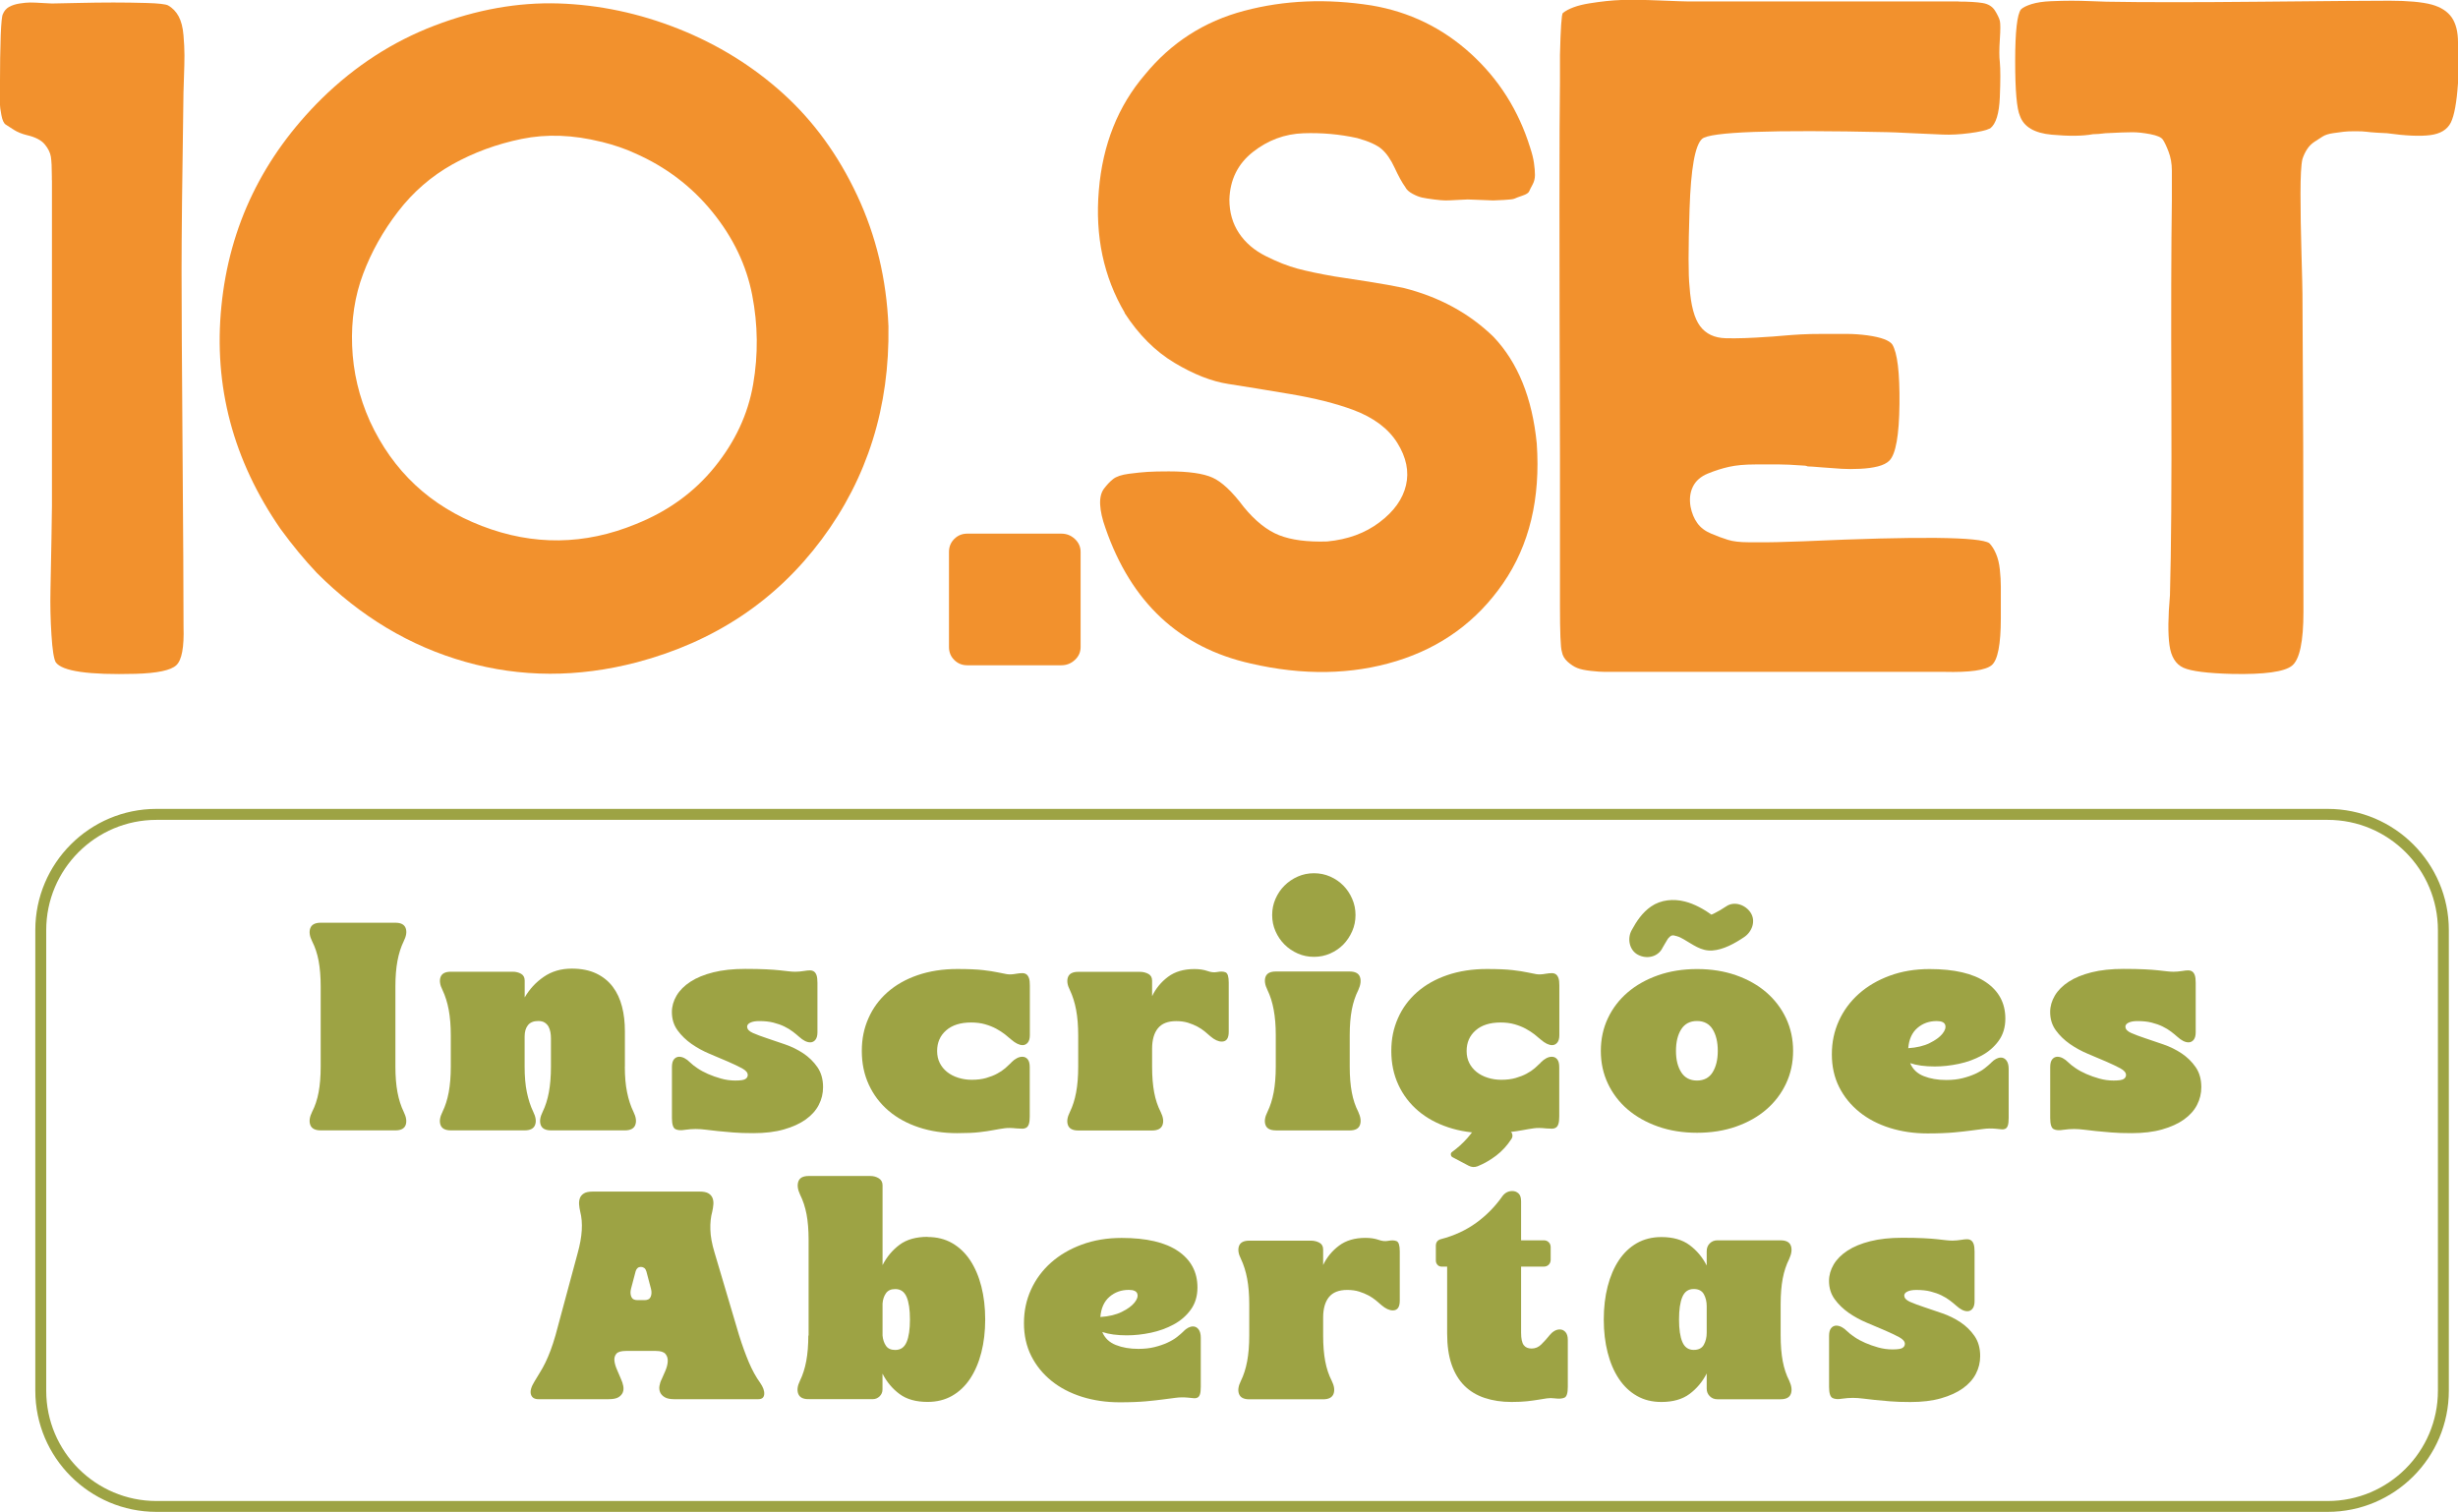 <?xml version="1.0" encoding="UTF-8"?>
<svg id="Layer_2" data-name="Layer 2" xmlns="http://www.w3.org/2000/svg" viewBox="0 0 450.38 277.05">
  <defs>
    <style>
      .cls-1 {
        fill: #9da344;
      }

      .cls-2 {
        fill: #f2912d;
      }
    </style>
  </defs>
  <g id="Camada_1" data-name="Camada 1">
    <g id="_04" data-name="04">
      <g>
        <path class="cls-2" d="M9.5,33.03v-.7c0-1.64-.06-2.84-.18-3.61-.12-.76-.5-1.52-1.14-2.29-.65-.76-1.73-1.32-3.26-1.67-.94-.23-1.73-.56-2.38-.97-.65-.41-1.14-.73-1.5-.97-.35-.23-.62-.82-.79-1.76-.18-.94-.26-1.58-.26-1.94v-2.82C0,7.75.18,3.17.53,2.58c.23-.58.62-1.03,1.14-1.32.53-.29,1.17-.5,1.94-.62.76-.12,1.41-.18,1.94-.18s1.26.03,2.2.09c.94.06,1.52.09,1.76.09.35,0,1.82-.03,4.4-.09,2.58-.06,4.87-.09,6.86-.09s4.05.03,6.16.09c2.11.06,3.4.21,3.87.44.82.47,1.47,1.14,1.94,2.02.47.88.76,2.02.88,3.43.12,1.41.18,2.64.18,3.7s-.03,2.38-.09,3.96c-.06,1.58-.09,2.55-.09,2.9-.24,15.61-.35,26.49-.35,32.65s.06,17.04.18,32.65c.12,15.61.18,26.46.18,32.56.12,3.76-.32,6.1-1.32,7.04-1,.94-3.49,1.47-7.48,1.58-8.57.23-13.44-.47-14.61-2.11-.35-.59-.62-2.26-.79-5.02-.18-2.75-.24-5.51-.18-8.27.06-2.76.12-5.87.18-9.33.06-3.46.09-5.48.09-6.07v-59.66Z"/>
        <path class="cls-2" d="M58.08,105.01c-2.23-2.35-4.46-5.04-6.69-8.1-8.68-12.55-12.29-26.16-10.82-40.83,1.46-14.67,7.59-27.34,18.39-38.02,6.1-5.98,12.99-10.44,20.68-13.38,7.68-2.93,15.25-4.28,22.7-4.05,7.45.24,14.78,1.79,22,4.66,7.22,2.88,13.61,6.84,19.18,11.88,5.57,5.05,10.09,11.26,13.55,18.66,3.46,7.39,5.37,15.37,5.72,23.94.23,14.78-3.84,27.81-12.23,39.07-8.39,11.26-19.68,18.77-33.88,22.53-10.8,2.82-21.27,2.79-31.42-.09-10.15-2.87-19.21-8.3-27.19-16.28ZM110.18,25.99c-5.16-1.29-10.03-1.47-14.61-.53-4.58.94-8.8,2.5-12.67,4.66-3.87,2.17-7.19,5.05-9.94,8.62-2.76,3.58-4.9,7.39-6.42,11.44-1.53,4.05-2.2,8.45-2.02,13.2s1.26,9.36,3.26,13.82c4.22,9.15,11.06,15.55,20.5,19.18,9.44,3.64,18.86,3.52,28.25-.35,5.87-2.35,10.68-5.83,14.43-10.47,3.75-4.63,6.1-9.68,7.04-15.14.94-5.46.88-10.91-.18-16.37-1.06-5.46-3.49-10.53-7.3-15.22-3.81-4.69-8.54-8.27-14.17-10.74-1.76-.82-3.81-1.52-6.16-2.11Z"/>
        <path class="cls-2" d="M177.23,121.91c-.94,0-1.73-.32-2.38-.97-.65-.64-.97-1.44-.97-2.38v-17.42c0-.94.32-1.73.97-2.38s1.44-.97,2.38-.97h17.25c.94,0,1.76.32,2.46.97.7.65,1.06,1.44,1.06,2.38v17.42c0,.94-.35,1.73-1.06,2.38-.7.65-1.53.97-2.46.97h-17.25Z"/>
        <path class="cls-2" d="M206.09,57.32c-3.87-6.57-5.46-14.05-4.75-22.44.7-8.39,3.52-15.46,8.45-21.21,4.81-5.87,10.88-9.77,18.22-11.7,7.33-1.94,15.11-2.26,23.32-.97,6.92,1.17,12.96,4.11,18.13,8.8,5.16,4.69,8.8,10.44,10.91,17.25.35,1.06.59,2,.7,2.82.12.82.18,1.56.18,2.2s-.15,1.23-.44,1.76c-.29.53-.5.94-.62,1.23-.12.29-.53.56-1.23.79-.7.24-1.17.41-1.41.53-.24.12-.88.21-1.94.26-1.06.06-1.73.09-2.02.09s-1.06-.03-2.29-.09c-1.23-.06-2.02-.09-2.38-.09-.24,0-.85.03-1.85.09-1,.06-1.73.09-2.2.09s-1.17-.06-2.11-.18c-.94-.12-1.67-.23-2.2-.35-.53-.12-1.12-.35-1.76-.7-.65-.35-1.09-.76-1.32-1.23-.59-.82-1.23-1.99-1.94-3.52-.7-1.52-1.5-2.67-2.38-3.43-.88-.76-2.38-1.44-4.49-2.02-3.17-.7-6.46-1-9.86-.88-3.4.12-6.48,1.26-9.24,3.43-2.76,2.17-4.2,5.08-4.31,8.71,0,2.35.59,4.4,1.76,6.16,1.17,1.76,2.82,3.17,4.93,4.22,2.11,1.06,4.05,1.82,5.81,2.29,1.76.47,3.99.94,6.69,1.41.82.12,2.73.41,5.72.88,2.99.47,5.31.88,6.95,1.23,6.57,1.64,12.08,4.64,16.54,8.98,4.46,4.69,7.1,11.21,7.92,19.54.7,10.09-1.35,18.63-6.16,25.61-4.81,6.98-11.33,11.73-19.54,14.26-8.21,2.52-17.13,2.67-26.75.44-13.02-2.93-21.88-11.2-26.58-24.82-.59-1.64-.91-3.08-.97-4.31-.06-1.23.18-2.2.7-2.9.53-.7,1.08-1.29,1.67-1.76.59-.47,1.55-.79,2.9-.97,1.35-.18,2.49-.29,3.43-.35.94-.06,2.23-.09,3.87-.09,3.63,0,6.31.38,8.01,1.14,1.7.76,3.61,2.55,5.72,5.37,2.11,2.58,4.28,4.31,6.51,5.19,2.23.88,5.16,1.26,8.8,1.14,3.75-.35,6.95-1.52,9.59-3.52,2.64-1.99,4.25-4.25,4.84-6.78.59-2.52.06-5.1-1.58-7.74-1.64-2.64-4.34-4.66-8.1-6.07-3.17-1.17-7.01-2.14-11.53-2.9-4.52-.76-8.3-1.38-11.35-1.85-3.05-.47-6.34-1.76-9.86-3.87-3.52-2.11-6.57-5.16-9.15-9.15Z"/>
        <path class="cls-2" d="M358.86.29c1.88,0,3.34.09,4.4.26s1.82.65,2.29,1.41c.47.76.76,1.38.88,1.85.12.47.12,1.61,0,3.43-.12,1.82-.12,3.2,0,4.14.12,1.29.12,3.43,0,6.42-.12,2.99-.7,4.9-1.76,5.72-.7.35-1.97.65-3.78.88-1.82.24-3.46.32-4.93.26-1.47-.06-3.4-.15-5.81-.26-2.41-.12-3.84-.18-4.31-.18-21.24-.47-32.56-.06-33.97,1.23-1.29,1.17-2.05,5.46-2.29,12.85-.24,7.39-.24,12.14,0,14.26.23,3.4.88,5.81,1.94,7.22,1.06,1.41,2.61,2.14,4.66,2.2,2.05.06,4.66-.03,7.83-.26.23,0,1.03-.06,2.38-.18,1.35-.12,2.55-.2,3.61-.26,1.06-.06,2.4-.09,4.05-.09h4.31c1.23,0,2.49.09,3.78.26,1.29.18,2.32.41,3.08.7.76.29,1.26.62,1.5.97.94,1.53,1.38,5.17,1.32,10.91-.06,5.75-.68,9.21-1.85,10.38-.47.47-1.17.82-2.11,1.06-.94.24-2.02.38-3.26.44-1.23.06-2.35.06-3.34,0-1-.06-2.2-.15-3.61-.26-1.41-.12-2.29-.18-2.64-.18-.24-.12-.65-.18-1.23-.18-1.64-.12-2.96-.18-3.96-.18h-4.4c-1.94,0-3.55.15-4.84.44-1.29.29-2.58.7-3.87,1.23-1.29.53-2.2,1.32-2.73,2.38-.53,1.06-.68,2.29-.44,3.7.23,1.17.64,2.17,1.23,2.99.58.82,1.43,1.47,2.55,1.94,1.11.47,2.14.85,3.08,1.14.94.29,2.2.44,3.78.44h3.61c.82,0,2.05-.03,3.7-.09,1.64-.06,2.58-.09,2.82-.09,21-.94,32.32-.82,33.97.35.47.47.88,1.12,1.23,1.94.35.82.59,1.79.7,2.9.12,1.12.18,2.14.18,3.08v5.81c0,4.81-.56,7.69-1.67,8.62-1.12.94-4.02,1.35-8.71,1.23h-62.22c-.65,0-1.5-.06-2.55-.18-1.06-.12-1.88-.29-2.46-.53-.59-.23-1.17-.62-1.76-1.14-.59-.53-.94-1.14-1.06-1.85-.24-.7-.35-3.55-.35-8.54v-27.37c-.12-38.02-.12-60.78,0-68.29v-5.1c.12-4.93.29-7.51.53-7.74,1.06-.82,2.67-1.41,4.84-1.76,2.17-.35,4.14-.56,5.9-.62,1.76-.06,4.11-.03,7.04.09,2.93.12,4.69.18,5.28.18h49.46Z"/>
        <path class="cls-2" d="M450.38,15.25c-.24,3.52-.68,5.93-1.32,7.22-.65,1.29-1.91,2.05-3.78,2.29-1.88.24-4.52.12-7.92-.35-.24,0-.82-.03-1.76-.09-.94-.06-1.61-.12-2.02-.18-.41-.06-1.09-.09-2.02-.09s-1.64.03-2.11.09c-.47.06-1.12.15-1.94.26-.82.12-1.47.32-1.94.62-.47.29-.97.62-1.5.97-.53.35-.97.79-1.32,1.32-.35.53-.65,1.14-.88,1.85-.24,1.06-.35,3.17-.35,6.34s.06,6.84.18,11c.12,4.17.18,6.66.18,7.48.12,17.72.18,37.08.18,58.08,0,5.52-.7,8.83-2.11,9.94-1.41,1.12-5.05,1.61-10.91,1.5-4.58-.12-7.57-.5-8.98-1.14-1.41-.64-2.26-2.02-2.55-4.14-.29-2.11-.26-5.16.09-9.15.23-8.33.32-20.36.26-36.08-.06-15.72-.03-27.81.09-36.26v-5.46c0-1.29-.21-2.46-.62-3.52-.41-1.06-.76-1.79-1.06-2.2-.29-.41-1.06-.73-2.29-.97-1.23-.23-2.32-.35-3.26-.35s-2.58.06-4.93.18c-.94.12-1.7.18-2.29.18-1.88.35-4.4.38-7.57.09-3.17-.29-5.1-1.44-5.81-3.43-.59-1.29-.88-4.63-.88-10.03s.35-8.56,1.06-9.5c.35-.35,1-.67,1.94-.97.94-.29,2.11-.47,3.52-.53,1.41-.06,2.67-.09,3.78-.09s2.4.03,3.87.09c1.47.06,2.32.09,2.55.09,6.69.12,16.19.12,28.51,0,12.32-.12,20.12-.18,23.41-.18s5.95.24,7.66.7c1.7.47,2.93,1.26,3.7,2.38.76,1.12,1.14,2.64,1.14,4.58v7.48Z"/>
      </g>
      <g>
        <g>
          <path class="cls-1" d="M72.45,195.47c0,1.79.13,3.36.38,4.69s.63,2.53,1.14,3.58c.47.95.59,1.75.36,2.41-.24.66-.86.99-1.88.99h-13.69c-1.01,0-1.65-.33-1.9-.99s-.14-1.46.33-2.41c.54-1.05.94-2.24,1.19-3.58s.38-2.9.38-4.69v-14.71c0-1.79-.13-3.35-.38-4.69-.25-1.33-.65-2.53-1.19-3.58-.47-.95-.58-1.75-.33-2.41s.89-.99,1.9-.99h13.69c1.01,0,1.64.33,1.88.99.24.66.12,1.46-.36,2.41-.51,1.05-.89,2.24-1.14,3.58-.25,1.34-.38,2.9-.38,4.69v14.71Z"/>
          <path class="cls-1" d="M114.49,195.47c0,1.79.13,3.36.41,4.69.27,1.34.66,2.53,1.17,3.58.47.95.58,1.75.33,2.41-.25.66-.89.99-1.9.99h-13.54c-1.01,0-1.64-.33-1.88-.99-.24-.66-.12-1.46.35-2.41.51-1.05.89-2.24,1.14-3.58.25-1.34.38-2.9.38-4.69v-5.17c0-.41-.03-.79-.1-1.17-.07-.37-.19-.71-.35-1.01-.17-.3-.41-.55-.71-.74-.3-.19-.69-.28-1.17-.28-.84,0-1.47.25-1.88.76-.41.51-.61,1.2-.61,2.08v5.53c0,1.79.13,3.36.41,4.69s.66,2.53,1.17,3.58c.47.95.58,1.75.33,2.41-.25.66-.89.99-1.9.99h-13.54c-1.01,0-1.64-.33-1.88-.99-.24-.66-.12-1.46.36-2.41.51-1.05.89-2.24,1.14-3.58s.38-2.9.38-4.69v-5.73c0-1.79-.13-3.35-.38-4.69s-.63-2.54-1.14-3.63c-.47-.91-.59-1.7-.36-2.36.24-.66.86-.99,1.88-.99h11.36c.57,0,1.08.13,1.52.38.44.25.66.67.66,1.24v3.09c.88-1.52,2.04-2.78,3.5-3.78,1.45-1,3.16-1.5,5.12-1.5,1.76,0,3.25.3,4.49.89,1.23.59,2.24,1.4,3.02,2.43.78,1.03,1.34,2.24,1.7,3.63.36,1.39.53,2.89.53,4.51v6.49Z"/>
          <path class="cls-1" d="M136.91,188.17c0,.44.35.81,1.04,1.12.69.3,1.55.63,2.56.96,1.01.34,2.13.72,3.35,1.14,1.22.42,2.33.97,3.35,1.65,1.01.68,1.87,1.51,2.56,2.51.69,1,1.04,2.22,1.04,3.68,0,1.15-.26,2.23-.79,3.25-.52,1.01-1.32,1.9-2.38,2.66-1.06.76-2.4,1.37-4.01,1.83-1.61.46-3.47.68-5.6.68-1.45,0-2.71-.04-3.75-.13-1.05-.08-1.97-.17-2.76-.25-.79-.08-1.51-.17-2.16-.25-.64-.08-1.27-.13-1.88-.13s-1.27.05-1.98.15c-.74.13-1.33.09-1.75-.13-.42-.22-.63-.9-.63-2.05v-9.33c0-.64.13-1.12.38-1.42.25-.3.57-.46.94-.46.64,0,1.32.35,2.03,1.06.3.3.74.65,1.32,1.04.57.39,1.22.74,1.95,1.06.73.32,1.52.6,2.38.84.86.24,1.73.36,2.61.36.95,0,1.56-.09,1.85-.28.29-.19.43-.43.43-.74,0-.44-.35-.84-1.04-1.22-.69-.37-1.55-.78-2.56-1.22-1.01-.44-2.13-.91-3.35-1.42-1.22-.51-2.33-1.12-3.35-1.83-1.01-.71-1.87-1.54-2.56-2.49-.69-.95-1.04-2.06-1.04-3.35,0-1.05.29-2.05.86-3.02.57-.96,1.42-1.81,2.54-2.54,1.12-.73,2.51-1.3,4.18-1.72,1.67-.42,3.63-.63,5.86-.63,1.59,0,2.88.03,3.88.08s1.82.11,2.46.18c.64.07,1.17.13,1.6.18.42.05.84.08,1.24.08.47,0,1.03-.05,1.67-.15.37-.07.71-.1,1.01-.1s.56.08.76.23c.2.15.36.39.46.71.1.32.15.77.15,1.34v9.08c0,.61-.13,1.06-.38,1.37s-.57.46-.94.46c-.61,0-1.29-.34-2.03-1.01-.34-.3-.73-.63-1.17-.96-.44-.34-.96-.65-1.55-.94-.59-.29-1.26-.52-2-.71-.74-.19-1.61-.28-2.59-.28-.68,0-1.22.09-1.62.28-.41.19-.61.45-.61.79Z"/>
          <path class="cls-1" d="M185.28,194.71c.71-.71,1.39-1.06,2.03-1.06.41,0,.74.15.99.46.25.3.38.78.38,1.42v9.08c0,.58-.05,1.02-.15,1.34s-.25.55-.46.68c-.2.13-.46.2-.76.2s-.66-.02-1.07-.05c-.88-.1-1.62-.11-2.23-.02s-1.27.19-1.98.33-1.56.26-2.56.38c-1,.12-2.36.18-4.08.18-2.54,0-4.88-.35-7.02-1.06-2.15-.71-4-1.72-5.55-3.04s-2.76-2.91-3.62-4.77c-.86-1.86-1.29-3.92-1.29-6.19s.41-4.17,1.22-6.01c.81-1.84,1.98-3.43,3.5-4.77,1.52-1.33,3.36-2.38,5.53-3.12,2.16-.74,4.58-1.12,7.25-1.12,2.03,0,3.6.07,4.72.2,1.12.13,2,.27,2.66.41.66.14,1.22.25,1.67.33.46.08,1.06.06,1.8-.08.41-.07.76-.1,1.07-.1s.56.08.76.23c.2.15.35.39.46.71s.15.77.15,1.34v9.08c0,.61-.13,1.07-.38,1.37-.25.3-.57.46-.94.46-.61,0-1.3-.34-2.08-1.01-.34-.3-.74-.63-1.19-.99-.46-.35-.98-.69-1.57-1.01s-1.27-.59-2.03-.81-1.62-.33-2.56-.33c-1.96,0-3.49.48-4.59,1.45-1.1.96-1.65,2.22-1.65,3.78,0,.81.16,1.54.48,2.18.32.64.77,1.19,1.34,1.65.57.46,1.25.81,2.03,1.06.78.25,1.61.38,2.48.38,1.01,0,1.9-.11,2.66-.33.76-.22,1.43-.48,2-.79.57-.3,1.07-.64,1.5-1.01.42-.37.79-.71,1.09-1.01Z"/>
          <path class="cls-1" d="M222.96,178.13c.68-.13,1.21-.12,1.6.05.39.17.58.79.58,1.88v9.03c0,1.18-.42,1.78-1.27,1.78-.64,0-1.34-.32-2.08-.96-.3-.27-.65-.57-1.04-.89s-.84-.62-1.34-.89c-.51-.27-1.08-.51-1.72-.71-.64-.2-1.37-.3-2.18-.3-1.52,0-2.64.44-3.35,1.32-.71.88-1.06,2.13-1.06,3.75v3.3c0,1.79.13,3.36.38,4.69.25,1.34.65,2.53,1.19,3.58.47.95.58,1.75.33,2.41-.25.66-.89.99-1.9.99h-13.54c-1.01,0-1.64-.33-1.88-.99-.24-.66-.12-1.46.36-2.41.51-1.05.89-2.24,1.14-3.58s.38-2.9.38-4.69v-5.73c0-1.79-.13-3.35-.38-4.69s-.63-2.54-1.14-3.63c-.47-.91-.59-1.7-.36-2.36.24-.66.86-.99,1.88-.99h11.31c.57,0,1.09.13,1.55.38.46.25.68.67.68,1.24v2.84c.68-1.42,1.65-2.6,2.92-3.55,1.27-.95,2.88-1.42,4.84-1.42.91,0,1.7.12,2.36.35.66.24,1.24.3,1.75.2Z"/>
          <path class="cls-1" d="M233.76,207.14c-1.01,0-1.64-.33-1.88-.99-.24-.66-.12-1.46.36-2.41.51-1.05.89-2.24,1.14-3.58s.38-2.9.38-4.69v-5.83c0-3.41-.51-6.15-1.52-8.21-.47-.95-.59-1.75-.36-2.41.24-.66.86-.99,1.88-.99h13.54c1.01,0,1.64.33,1.88.99s.13,1.46-.3,2.41c-.54,1.08-.94,2.28-1.19,3.6-.25,1.32-.38,2.87-.38,4.67v5.78c0,1.79.13,3.36.38,4.69.25,1.34.65,2.53,1.19,3.58.44.95.54,1.75.3,2.41s-.86.99-1.88.99h-13.54ZM240.76,175.34c-1.05,0-2.04-.2-2.97-.61-.93-.41-1.74-.96-2.43-1.65-.69-.69-1.24-1.5-1.65-2.43-.41-.93-.61-1.92-.61-2.97s.2-2.04.61-2.97c.41-.93.95-1.74,1.65-2.43s1.5-1.24,2.43-1.65c.93-.41,1.92-.61,2.97-.61s2.04.2,2.97.61c.93.41,1.73.96,2.41,1.65.68.69,1.22,1.5,1.62,2.43.41.93.61,1.92.61,2.97s-.2,2.04-.61,2.97c-.41.93-.95,1.74-1.62,2.43-.68.69-1.48,1.24-2.41,1.65-.93.41-1.92.61-2.97.61Z"/>
          <path class="cls-1" d="M282.3,194.71c.71-.71,1.39-1.06,2.03-1.06.41,0,.74.15.99.46.25.3.38.78.38,1.42v9.08c0,.58-.05,1.02-.15,1.34s-.25.55-.46.68c-.2.13-.46.2-.76.2s-.66-.02-1.07-.05c-.88-.1-1.62-.11-2.23-.02s-1.27.19-1.98.33-1.56.26-2.56.38c-1,.12-2.36.18-4.08.18-2.54,0-4.88-.35-7.02-1.06-2.15-.71-4-1.72-5.55-3.04s-2.76-2.91-3.62-4.77c-.86-1.86-1.29-3.92-1.29-6.19s.41-4.17,1.22-6.01c.81-1.84,1.98-3.43,3.5-4.77,1.52-1.33,3.36-2.38,5.53-3.12,2.16-.74,4.58-1.12,7.25-1.12,2.03,0,3.6.07,4.72.2,1.12.13,2,.27,2.66.41.66.14,1.22.25,1.67.33.46.08,1.06.06,1.8-.08.41-.07.76-.1,1.07-.1s.56.08.76.23c.2.15.35.39.46.71s.15.77.15,1.34v9.08c0,.61-.13,1.07-.38,1.37-.25.3-.57.46-.94.46-.61,0-1.3-.34-2.08-1.01-.34-.3-.74-.63-1.19-.99-.46-.35-.98-.69-1.57-1.01s-1.27-.59-2.03-.81-1.62-.33-2.56-.33c-1.96,0-3.49.48-4.59,1.45-1.1.96-1.65,2.22-1.65,3.78,0,.81.16,1.54.48,2.18.32.64.77,1.19,1.34,1.65.57.46,1.25.81,2.03,1.06.78.25,1.61.38,2.48.38,1.01,0,1.9-.11,2.66-.33.76-.22,1.43-.48,2-.79.57-.3,1.07-.64,1.5-1.01.42-.37.79-.71,1.09-1.01Z"/>
          <path class="cls-1" d="M328.55,192.58c0,2.16-.43,4.16-1.29,5.98-.86,1.83-2.06,3.41-3.6,4.74-1.54,1.34-3.39,2.38-5.55,3.14-2.16.76-4.55,1.14-7.15,1.14s-4.99-.38-7.15-1.14c-2.16-.76-4.02-1.81-5.58-3.14-1.55-1.33-2.76-2.92-3.62-4.74-.86-1.83-1.29-3.82-1.29-5.98s.43-4.16,1.29-5.98c.86-1.83,2.07-3.41,3.62-4.74,1.55-1.33,3.42-2.38,5.58-3.14,2.16-.76,4.55-1.14,7.15-1.14s4.99.38,7.15,1.14c2.16.76,4.01,1.81,5.55,3.14,1.54,1.34,2.74,2.92,3.6,4.74.86,1.83,1.29,3.82,1.29,5.98ZM314.75,192.58c0-1.62-.31-2.94-.94-3.96-.63-1.01-1.58-1.52-2.87-1.52s-2.25.51-2.89,1.52c-.64,1.01-.96,2.33-.96,3.96s.32,2.89.96,3.91c.64,1.01,1.61,1.52,2.89,1.52s2.24-.51,2.87-1.52c.62-1.01.94-2.32.94-3.91Z"/>
          <path class="cls-1" d="M364.86,194.71c.61-.61,1.2-.91,1.77-.91.41,0,.74.18,1.01.53.27.35.41.87.41,1.55v8.98c0,.61-.05,1.07-.15,1.37-.1.3-.25.51-.46.61-.2.1-.46.14-.76.1-.3-.03-.64-.07-1.01-.1-.78-.07-1.5-.06-2.18.03-.68.08-1.45.19-2.31.3s-1.92.24-3.17.35-2.86.18-4.82.18c-2.47,0-4.78-.34-6.92-1.01-2.15-.68-4.01-1.65-5.58-2.92-1.57-1.27-2.81-2.79-3.7-4.56s-1.34-3.78-1.34-6.01.43-4.24,1.29-6.14c.86-1.89,2.08-3.54,3.65-4.94,1.57-1.4,3.46-2.51,5.66-3.32,2.2-.81,4.63-1.22,7.3-1.22,4.53,0,7.98.8,10.34,2.41s3.55,3.83,3.55,6.67c0,1.59-.41,2.94-1.22,4.06-.81,1.12-1.85,2.02-3.12,2.71-1.27.69-2.66,1.2-4.18,1.52s-2.99.48-4.41.48c-1.79,0-3.3-.2-4.51-.61.47,1.12,1.3,1.91,2.49,2.38,1.18.47,2.55.71,4.11.71,1.12,0,2.11-.11,2.99-.33.88-.22,1.67-.49,2.36-.81.69-.32,1.28-.67,1.75-1.04.47-.37.86-.71,1.17-1.01ZM354.87,187.11c-1.39,0-2.57.42-3.55,1.27-.98.85-1.54,2.08-1.67,3.7,1.55-.1,2.87-.41,3.93-.94,1.06-.52,1.84-1.09,2.33-1.7.49-.61.66-1.15.51-1.62-.15-.47-.67-.71-1.55-.71Z"/>
          <path class="cls-1" d="M389.45,188.17c0,.44.35.81,1.04,1.12.69.3,1.55.63,2.56.96,1.01.34,2.13.72,3.35,1.14,1.22.42,2.33.97,3.35,1.65,1.01.68,1.87,1.51,2.56,2.51.69,1,1.04,2.22,1.04,3.68,0,1.15-.26,2.23-.79,3.25-.52,1.01-1.32,1.9-2.38,2.66-1.06.76-2.4,1.37-4.01,1.83-1.61.46-3.47.68-5.6.68-1.45,0-2.71-.04-3.75-.13-1.05-.08-1.97-.17-2.76-.25-.79-.08-1.51-.17-2.16-.25-.64-.08-1.27-.13-1.88-.13s-1.27.05-1.98.15c-.74.13-1.33.09-1.75-.13-.42-.22-.63-.9-.63-2.05v-9.33c0-.64.13-1.12.38-1.42.25-.3.57-.46.94-.46.64,0,1.32.35,2.03,1.06.3.3.74.65,1.32,1.04.57.39,1.22.74,1.95,1.06.73.32,1.52.6,2.38.84.86.24,1.73.36,2.61.36.95,0,1.56-.09,1.85-.28.29-.19.43-.43.43-.74,0-.44-.35-.84-1.04-1.22-.69-.37-1.55-.78-2.56-1.22-1.01-.44-2.13-.91-3.35-1.42-1.22-.51-2.33-1.12-3.35-1.83-1.01-.71-1.87-1.54-2.56-2.49-.69-.95-1.04-2.06-1.04-3.35,0-1.05.29-2.05.86-3.02.57-.96,1.42-1.81,2.54-2.54,1.12-.73,2.51-1.3,4.18-1.72,1.67-.42,3.63-.63,5.86-.63,1.59,0,2.88.03,3.88.08s1.82.11,2.46.18c.64.07,1.17.13,1.6.18.42.05.84.08,1.24.08.47,0,1.03-.05,1.67-.15.37-.07.71-.1,1.01-.1s.56.08.76.23c.2.15.36.39.46.71.1.32.15.77.15,1.34v9.08c0,.61-.13,1.06-.38,1.37s-.57.46-.94.46c-.61,0-1.29-.34-2.03-1.01-.34-.3-.73-.63-1.17-.96-.44-.34-.96-.65-1.55-.94-.59-.29-1.26-.52-2-.71-.74-.19-1.61-.28-2.59-.28-.68,0-1.22.09-1.62.28-.41.19-.61.45-.61.79Z"/>
          <path class="cls-1" d="M135.44,244.74c.57,1.83,1.17,3.46,1.77,4.89.61,1.44,1.3,2.7,2.08,3.78.54.78.79,1.47.74,2.08s-.41.91-1.09.91h-15.42c-.74,0-1.32-.12-1.72-.36-.41-.24-.68-.53-.84-.89-.15-.36-.2-.74-.13-1.17.07-.42.2-.84.41-1.24.2-.44.43-.96.68-1.55.25-.59.4-1.16.43-1.7.03-.54-.1-1-.41-1.37-.3-.37-.9-.56-1.77-.56h-5.48c-.88,0-1.46.17-1.75.51-.29.34-.41.76-.36,1.27.05.51.21,1.06.48,1.67.27.61.52,1.2.76,1.78.17.37.3.77.38,1.19.08.42.06.81-.08,1.17-.14.35-.4.65-.79.89-.39.24-.99.36-1.8.36h-12.88c-.74,0-1.2-.3-1.37-.89-.17-.59.05-1.38.66-2.36.34-.57.68-1.13,1.01-1.67.34-.54.67-1.14.99-1.8.32-.66.63-1.39.94-2.21.3-.81.61-1.74.91-2.79l4.06-15.06c.84-3.01,1-5.54.46-7.61-.1-.44-.17-.87-.2-1.29-.03-.42.02-.81.15-1.17.13-.36.38-.64.74-.86.35-.22.89-.33,1.6-.33h19.62c.71,0,1.24.11,1.6.33.36.22.6.51.74.86.13.35.19.74.15,1.17-.03.42-.1.85-.2,1.29-.27.98-.39,2.09-.35,3.32.03,1.23.29,2.63.76,4.18l4.51,15.21ZM118.4,232.92c-.07-.27-.2-.46-.38-.58-.19-.12-.38-.18-.58-.18-.47,0-.79.25-.96.76l-.86,3.25c-.14.54-.12,1.02.05,1.45.17.42.54.63,1.12.63h1.32c.58,0,.95-.21,1.12-.63.17-.42.19-.9.05-1.45l-.86-3.25Z"/>
          <path class="cls-1" d="M169.97,226.68c1.69,0,3.19.37,4.49,1.12,1.3.74,2.4,1.79,3.3,3.14.89,1.35,1.58,2.95,2.05,4.79.47,1.84.71,3.86.71,6.06s-.24,4.22-.71,6.06c-.47,1.84-1.16,3.44-2.05,4.79-.9,1.35-2,2.4-3.3,3.14-1.3.74-2.8,1.12-4.49,1.12-2.13,0-3.85-.48-5.15-1.45-1.3-.96-2.34-2.21-3.12-3.73v2.89c0,.51-.18.93-.53,1.27-.36.34-.77.51-1.24.51h-11.77v-.05l-.05.05c-.98,0-1.6-.33-1.85-.99s-.14-1.46.33-2.41c.51-1.05.89-2.24,1.14-3.58s.38-2.9.38-4.69l.05.05v-17.6c0-1.79-.13-3.35-.38-4.67s-.65-2.52-1.19-3.6c-.44-.95-.54-1.75-.3-2.41.24-.66.86-.99,1.88-.99h11.31c.57,0,1.09.14,1.55.43.46.29.68.72.68,1.29v14.61c.78-1.52,1.82-2.76,3.12-3.73s3.02-1.45,5.15-1.45ZM164.04,247.38c.98,0,1.67-.48,2.08-1.45.41-.96.61-2.34.61-4.13s-.2-3.17-.61-4.13c-.41-.96-1.1-1.45-2.08-1.45-.78,0-1.34.25-1.7.76-.36.51-.57,1.13-.63,1.88v5.88c.07.74.28,1.37.63,1.88.35.51.92.76,1.7.76Z"/>
          <path class="cls-1" d="M216.83,243.98c.61-.61,1.2-.91,1.77-.91.41,0,.74.18,1.01.53.27.35.41.87.41,1.55v8.98c0,.61-.05,1.07-.15,1.37-.1.3-.25.51-.46.61-.2.1-.46.14-.76.1-.3-.03-.64-.07-1.01-.1-.78-.07-1.5-.06-2.18.03-.68.08-1.45.19-2.31.3s-1.92.24-3.17.35-2.86.18-4.82.18c-2.47,0-4.78-.34-6.92-1.01-2.15-.68-4.01-1.65-5.58-2.92-1.57-1.27-2.81-2.79-3.7-4.56s-1.34-3.78-1.34-6.01.43-4.24,1.29-6.14c.86-1.89,2.08-3.54,3.65-4.94,1.57-1.4,3.46-2.51,5.66-3.32,2.2-.81,4.63-1.22,7.3-1.22,4.53,0,7.98.8,10.34,2.41s3.55,3.83,3.55,6.67c0,1.59-.41,2.94-1.22,4.06-.81,1.12-1.85,2.02-3.12,2.71-1.27.69-2.66,1.2-4.18,1.52s-2.99.48-4.41.48c-1.79,0-3.3-.2-4.51-.61.47,1.12,1.3,1.91,2.49,2.38,1.18.47,2.55.71,4.11.71,1.12,0,2.11-.11,2.99-.33.88-.22,1.67-.49,2.36-.81.69-.32,1.28-.67,1.75-1.04.47-.37.86-.71,1.17-1.01ZM206.84,236.37c-1.39,0-2.57.42-3.55,1.27-.98.85-1.54,2.08-1.67,3.7,1.55-.1,2.87-.41,3.93-.94,1.06-.52,1.84-1.09,2.33-1.7.49-.61.66-1.15.51-1.62-.15-.47-.67-.71-1.55-.71Z"/>
          <path class="cls-1" d="M254.3,227.39c.68-.13,1.21-.12,1.6.05.39.17.58.79.58,1.88v9.03c0,1.18-.42,1.78-1.27,1.78-.64,0-1.34-.32-2.08-.96-.3-.27-.65-.57-1.04-.89s-.84-.62-1.34-.89c-.51-.27-1.08-.51-1.72-.71-.64-.2-1.37-.3-2.18-.3-1.52,0-2.64.44-3.35,1.32-.71.88-1.06,2.13-1.06,3.75v3.3c0,1.79.13,3.36.38,4.69.25,1.34.65,2.53,1.19,3.58.47.95.58,1.75.33,2.41-.25.66-.89.99-1.9.99h-13.54c-1.01,0-1.64-.33-1.88-.99-.24-.66-.12-1.46.36-2.41.51-1.05.89-2.24,1.14-3.58s.38-2.9.38-4.69v-5.73c0-1.79-.13-3.35-.38-4.69s-.63-2.54-1.14-3.63c-.47-.91-.59-1.7-.36-2.36.24-.66.86-.99,1.88-.99h11.31c.57,0,1.09.13,1.55.38.46.25.68.67.68,1.24v2.84c.68-1.42,1.65-2.6,2.92-3.55,1.27-.95,2.88-1.42,4.84-1.42.91,0,1.7.12,2.36.35.66.24,1.24.3,1.75.2Z"/>
          <path class="cls-1" d="M283.87,244.74c.61-.74,1.25-1.12,1.93-1.12.41,0,.75.16,1.04.48s.43.8.43,1.45v8.57c0,1.15-.2,1.82-.61,2-.41.19-1,.23-1.78.13-.51-.07-.99-.07-1.45,0-.46.07-.98.15-1.57.25s-1.28.19-2.05.28c-.78.08-1.72.13-2.84.13-1.83,0-3.47-.25-4.94-.74-1.47-.49-2.71-1.24-3.73-2.26-1.01-1.01-1.79-2.31-2.33-3.88s-.81-3.46-.81-5.65v-12.27h-1.01c-.3,0-.56-.11-.76-.33-.2-.22-.3-.48-.3-.79v-2.69c0-.64.3-1.05.91-1.22,2.47-.64,4.64-1.65,6.52-3.02s3.47-3,4.79-4.89c.47-.61,1.07-.91,1.78-.91.44,0,.82.14,1.14.43.32.29.48.77.48,1.45v7.15h4.16c.37,0,.68.12.91.36.24.24.35.54.35.91v2.28c0,.37-.12.68-.35.91-.24.24-.54.36-.91.36h-4.16v12.12c0,1.08.16,1.83.48,2.26s.8.63,1.45.63c.68,0,1.27-.25,1.78-.76.51-.51,1-1.05,1.47-1.62Z"/>
          <path class="cls-1" d="M327.84,230.69c-.54,1.08-.94,2.28-1.19,3.6-.25,1.32-.38,2.87-.38,4.67v5.78c0,1.79.13,3.36.38,4.69s.65,2.53,1.19,3.58c.44.95.54,1.75.3,2.41-.24.66-.86.99-1.88.99h-11.61c-.54,0-1-.19-1.37-.56s-.56-.83-.56-1.37v-2.79c-.78,1.52-1.83,2.77-3.14,3.75-1.32.98-3.04,1.47-5.17,1.47-1.69,0-3.19-.37-4.49-1.12-1.3-.74-2.4-1.79-3.3-3.14-.9-1.35-1.58-2.95-2.05-4.79s-.71-3.86-.71-6.06.24-4.22.71-6.06,1.16-3.44,2.05-4.79c.9-1.35,2-2.4,3.3-3.14,1.3-.74,2.8-1.12,4.49-1.12,2.13,0,3.85.49,5.17,1.47,1.32.98,2.37,2.23,3.14,3.75v-2.64c0-.58.19-1.05.56-1.42.37-.37.83-.56,1.37-.56h11.61c1.01,0,1.64.33,1.88.99.24.66.13,1.46-.3,2.41ZM312.72,239.36c0-.84-.18-1.58-.53-2.21-.36-.63-.97-.94-1.85-.94-.98,0-1.67.48-2.08,1.45-.41.96-.61,2.34-.61,4.13s.2,3.17.61,4.13c.41.96,1.1,1.45,2.08,1.45.88,0,1.5-.31,1.85-.94.35-.62.53-1.36.53-2.21v-4.87Z"/>
          <path class="cls-1" d="M348.93,237.44c0,.44.35.81,1.04,1.12.69.3,1.55.63,2.56.96,1.01.34,2.13.72,3.35,1.14,1.22.42,2.33.97,3.35,1.65,1.01.68,1.87,1.51,2.56,2.51.69,1,1.04,2.22,1.04,3.68,0,1.15-.26,2.23-.79,3.25-.52,1.01-1.32,1.9-2.38,2.66-1.06.76-2.4,1.37-4.01,1.83-1.61.46-3.47.68-5.6.68-1.45,0-2.71-.04-3.75-.13-1.05-.08-1.97-.17-2.76-.25-.79-.08-1.51-.17-2.16-.25-.64-.08-1.27-.13-1.88-.13s-1.27.05-1.98.15c-.74.13-1.33.09-1.75-.13-.42-.22-.63-.9-.63-2.05v-9.33c0-.64.13-1.12.38-1.42.25-.3.57-.46.94-.46.64,0,1.32.35,2.03,1.06.3.3.74.65,1.32,1.04.57.39,1.22.74,1.95,1.06.73.32,1.52.6,2.38.84.86.24,1.73.36,2.61.36.95,0,1.56-.09,1.85-.28.29-.19.43-.43.43-.74,0-.44-.35-.84-1.04-1.22-.69-.37-1.55-.78-2.56-1.22-1.01-.44-2.13-.91-3.35-1.42-1.22-.51-2.33-1.12-3.35-1.83-1.01-.71-1.87-1.54-2.56-2.49-.69-.95-1.04-2.06-1.04-3.35,0-1.05.29-2.05.86-3.02.57-.96,1.42-1.81,2.54-2.54,1.12-.73,2.51-1.3,4.18-1.72,1.67-.42,3.63-.63,5.86-.63,1.59,0,2.88.03,3.88.08s1.82.11,2.46.18c.64.07,1.17.13,1.6.18.42.05.84.08,1.24.08.47,0,1.03-.05,1.67-.15.37-.07.71-.1,1.01-.1s.56.08.76.23c.2.15.36.39.46.71.1.32.15.77.15,1.34v9.08c0,.61-.13,1.06-.38,1.37s-.57.46-.94.46c-.61,0-1.29-.34-2.03-1.01-.34-.3-.73-.63-1.17-.96-.44-.34-.96-.65-1.55-.94-.59-.29-1.26-.52-2-.71-.74-.19-1.61-.28-2.59-.28-.68,0-1.22.09-1.62.28-.41.19-.61.45-.61.79Z"/>
        </g>
        <path class="cls-1" d="M276.57,207.18c.26.14.44.36.52.66.08.3.04.58-.14.86-.79,1.22-1.72,2.24-2.81,3.07-1.08.82-2.22,1.47-3.4,1.95-.56.21-1.11.18-1.64-.1l-2.95-1.56c-.18-.09-.28-.25-.31-.46-.03-.21.05-.38.23-.51,1.05-.77,1.99-1.62,2.8-2.54.81-.92,1.56-1.97,2.23-3.14.15-.23.35-.39.6-.46s.5-.05.74.08l4.1,2.17Z"/>
        <path class="cls-1" d="M304.57,173.78c.33-.6.7-1.17,1.04-1.76.2-.33-.41.44,0,0,.11-.11.21-.23.32-.34.06-.06.33-.23.35-.31-.33.25-.39.31-.19.18.07-.04.13-.08.2-.12.27-.2-.46.09-.08.04.08-.03.17-.05.26-.07.24-.05.17-.04-.22.02,0-.02.52-.02.53,0-.02-.05-.61-.14-.07,0,.18.04.35.08.53.13,0,0,.79.27.39.12-.35-.14.19.09.25.12.21.1.42.22.62.33,1.67.95,3.18,2.2,5.24,2.06s4.14-1.31,5.86-2.47c1.41-.95,2.17-2.92,1.17-4.46-.91-1.41-2.95-2.19-4.46-1.17-.74.5-1.5.95-2.29,1.34,0,0-.78.33-.42.2s-.44.14-.44.11c.02-.11.59-.02.65-.01-.55-.08.19.18-.06,0-1.48-1.07-3.26-2.08-5.04-2.52-2.08-.53-4.39-.33-6.19.92-1.6,1.11-2.66,2.69-3.57,4.38-.81,1.5-.42,3.62,1.17,4.46s3.59.43,4.46-1.17h0Z"/>
      </g>
      <path class="cls-1" d="M426.5,277.05H28.67c-12.24,0-22.2-9.96-22.2-22.2v-84.42c0-12.24,9.96-22.2,22.2-22.2h397.83c12.24,0,22.2,9.96,22.2,22.2v84.42c0,12.24-9.96,22.2-22.2,22.2ZM28.67,150.24c-11.14,0-20.2,9.06-20.2,20.2v84.42c0,11.14,9.06,20.2,20.2,20.2h397.83c11.14,0,20.2-9.06,20.2-20.2v-84.42c0-11.14-9.06-20.2-20.2-20.2H28.67Z"/>
    </g>
  </g>
</svg>